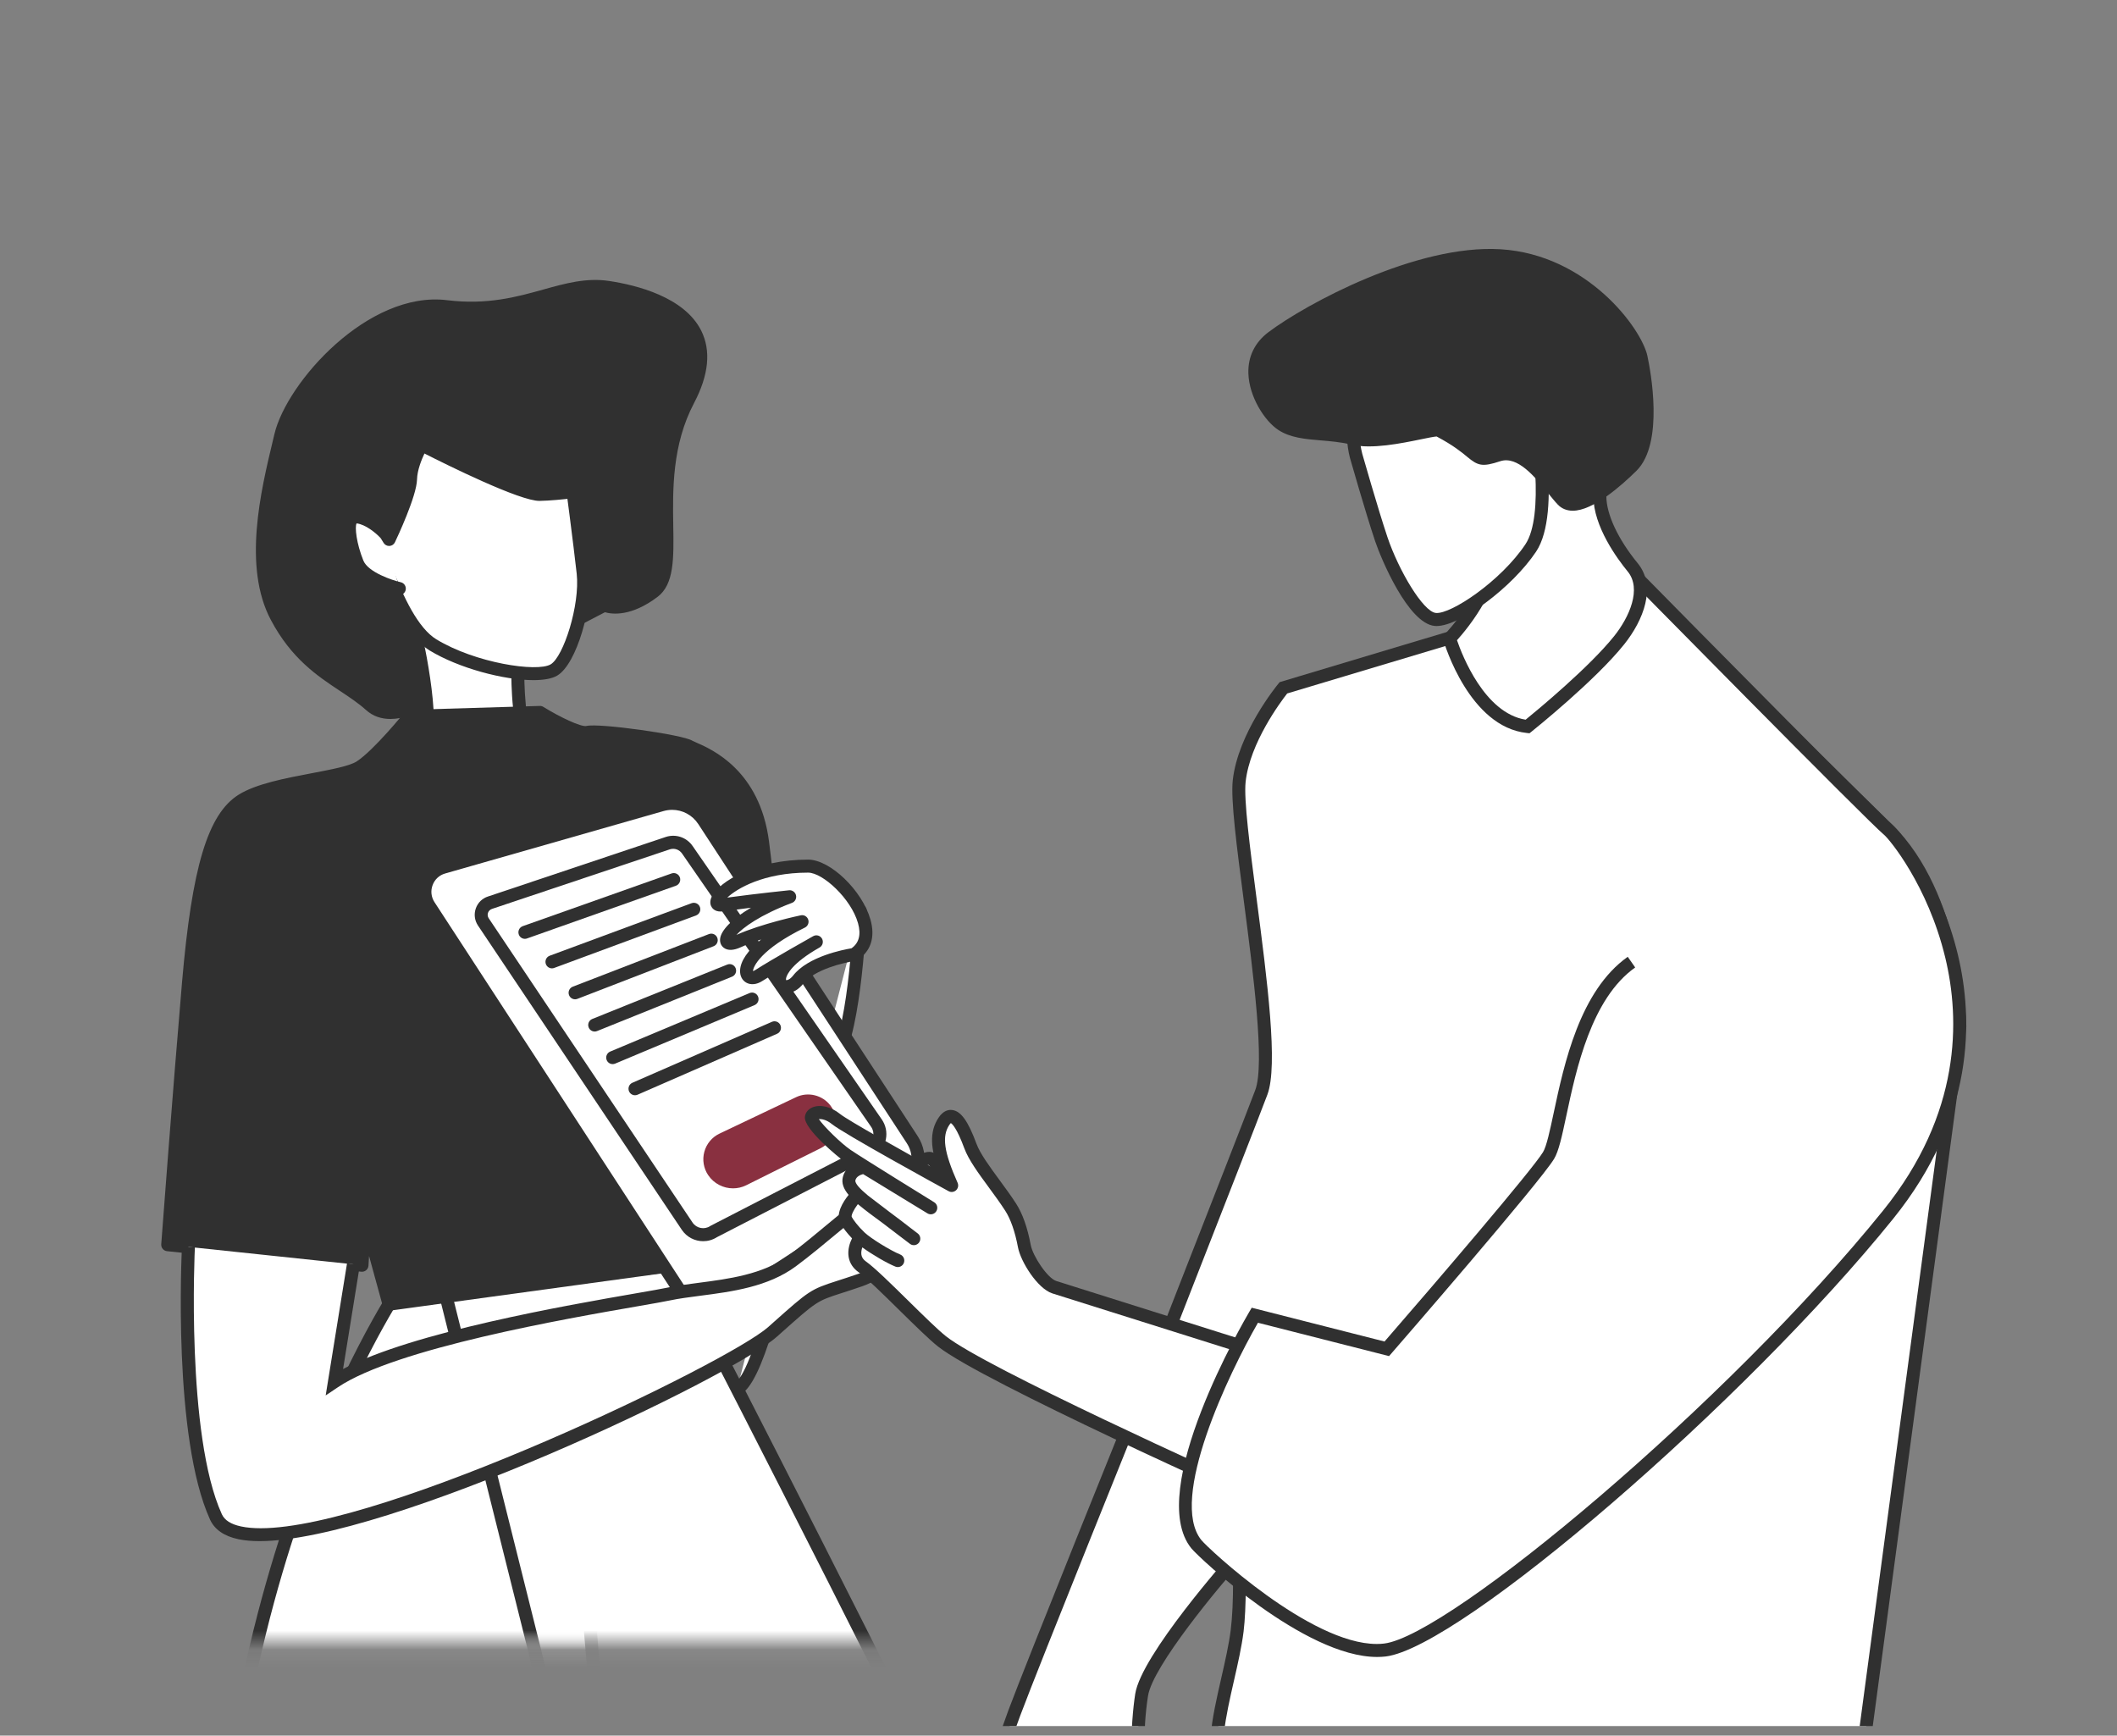 <svg width="111" height="91" viewBox="0 0 111 91" fill="none" xmlns="http://www.w3.org/2000/svg">
	<rect x="0" y="0" width="111" height="91" fill="#808080" stroke="none"/>
	<g clip-path="url(#clip0_5047_6517)">
		<mask id="mask0_5047_6517" style="mask-type:luminance" maskUnits="userSpaceOnUse" x="0" y="4" width="108" height="83">
			<path d="M0.954 4.867H107.816V86.062H0.954V4.867Z" fill="white"/>
		</mask>
		<g mask="url(#mask0_5047_6517)">
			<path d="M45.102 47.758C45.102 47.758 44.877 53.79 43.828 55.519C42.78 57.248 40.479 71.953 38.652 72.819" fill="white"/>
			<path d="M38.652 73.161C38.524 73.161 38.402 73.089 38.344 72.965C38.264 72.794 38.337 72.59 38.507 72.51C39.475 72.051 40.881 65.854 41.811 61.753C42.612 58.223 43.124 56.025 43.539 55.341C44.529 53.707 44.761 47.804 44.763 47.744C44.77 47.556 44.927 47.405 45.115 47.416C45.302 47.423 45.448 47.581 45.441 47.77C45.432 48.02 45.201 53.912 44.118 55.696C43.74 56.32 43.125 59.033 42.473 61.905C41.063 68.124 39.973 72.57 38.796 73.128C38.749 73.151 38.7 73.161 38.652 73.161Z" fill="#303030"/>
		</g>
		<mask id="mask1_5047_6517" style="mask-type:luminance" maskUnits="userSpaceOnUse" x="0" y="4" width="108" height="83">
			<path d="M0.954 4.867H107.816V86.062H0.954V4.867Z" fill="white"/>
		</mask>
		<g mask="url(#mask1_5047_6517)">
			<path d="M23.393 36.042C23.393 36.042 20.795 38.216 19.413 36.968C18.03 35.721 15.982 35.139 14.499 32.341C13.016 29.543 14.101 25.433 14.72 22.834C15.338 20.235 19.446 15.592 23.403 16.079C27.36 16.565 29.391 14.697 31.884 15.069C34.376 15.443 38.306 16.765 36.092 20.97C33.878 25.175 35.88 29.813 34.272 31.024C32.664 32.234 31.694 31.728 31.694 31.728L23.393 36.042Z" fill="#303030"/>
			<path d="M20.47 37.696C20.011 37.696 19.565 37.565 19.186 37.222C18.791 36.866 18.328 36.559 17.839 36.234C16.639 35.44 15.279 34.538 14.2 32.501C12.722 29.713 13.675 25.736 14.306 23.106L14.39 22.754C15.033 20.05 19.299 15.232 23.444 15.739C25.552 15.999 27.111 15.564 28.488 15.18C29.646 14.857 30.74 14.553 31.933 14.731C33.357 14.944 35.878 15.566 36.764 17.331C37.291 18.381 37.166 19.66 36.392 21.13C35.233 23.332 35.271 25.682 35.301 27.57C35.329 29.284 35.35 30.638 34.475 31.297C33.101 32.332 32.109 32.213 31.719 32.1L23.58 36.329C23.34 36.525 21.842 37.696 20.47 37.696ZM22.826 16.385C19.256 16.385 15.602 20.593 15.05 22.913L14.966 23.266C14.359 25.796 13.443 29.62 14.799 32.18C15.797 34.064 17.08 34.914 18.212 35.664C18.724 36.003 19.207 36.323 19.64 36.714C20.772 37.736 23.152 35.799 23.176 35.779L23.237 35.739L31.695 31.344L31.851 31.425C31.879 31.438 32.679 31.797 34.069 30.75C34.666 30.301 34.647 29.101 34.623 27.581C34.591 25.615 34.552 23.168 35.792 20.811C36.458 19.547 36.581 18.48 36.158 17.639C35.41 16.149 33.128 15.601 31.834 15.408C30.782 15.25 29.803 15.523 28.669 15.839C27.232 16.24 25.603 16.693 23.362 16.418C23.184 16.395 23.005 16.385 22.826 16.385Z" fill="#303030"/>
		</g>
		<mask id="mask2_5047_6517" style="mask-type:luminance" maskUnits="userSpaceOnUse" x="0" y="4" width="108" height="83">
			<path d="M0.954 4.867H107.816V86.062H0.954V4.867Z" fill="white"/>
		</mask>
		<g mask="url(#mask2_5047_6517)">
			<path d="M21.634 32.567C21.634 32.567 22.877 37.771 22.227 39.122C21.578 40.473 15.512 44.897 14.924 45.601C14.336 46.304 20.379 67.188 20.879 67.608C21.378 68.028 35.022 67.191 35.313 66.337C35.603 65.482 35.662 44.698 35.612 43.817C35.562 42.936 28.72 41.076 27.921 39.77C27.122 38.463 27.151 35.322 27.151 35.322" fill="white"/>
			<path d="M22.59 68.06C21.543 68.06 20.819 68.003 20.661 67.87C19.983 67.3 14.791 48.762 14.556 46.073C14.524 45.701 14.553 45.514 14.664 45.381C14.879 45.123 15.594 44.546 16.839 43.548C18.707 42.05 21.531 39.787 21.922 38.973C22.411 37.955 21.641 34.062 21.303 32.647L21.964 32.487C22.094 33.032 23.216 37.851 22.533 39.271C22.109 40.153 19.895 41.972 17.262 44.083C16.342 44.82 15.47 45.519 15.222 45.778C15.026 47.415 20.378 65.864 21.103 67.328C22.412 67.613 33.878 66.875 35.003 66.172C35.244 64.712 35.34 45.349 35.275 43.869C35.057 43.544 33.352 42.851 32.101 42.344C29.686 41.363 28.07 40.666 27.632 39.949C26.791 38.574 26.81 35.451 26.812 35.319L27.491 35.325C27.49 35.355 27.472 38.383 28.21 39.591C28.564 40.17 30.666 41.024 32.356 41.71C34.939 42.76 35.919 43.212 35.952 43.798C35.962 43.984 35.974 65.449 35.634 66.448C35.559 66.671 35.334 66.812 34.833 66.954C33.102 67.44 26.065 68.06 22.59 68.06Z" fill="#303030"/>
		</g>
		<mask id="mask3_5047_6517" style="mask-type:luminance" maskUnits="userSpaceOnUse" x="0" y="4" width="108" height="83">
			<path d="M0.954 4.867H107.816V86.062H0.954V4.867Z" fill="white"/>
		</mask>
		<g mask="url(#mask3_5047_6517)">
			<path d="M20.879 67.608C20.879 67.608 9.279 84.784 11.639 111.687C12.901 126.077 14.779 215.409 14.779 215.409H41.906L29.48 67.997" fill="white"/>
			<path d="M42.276 215.751H14.446L14.44 215.417C14.421 214.524 12.548 125.931 11.301 111.717C10.077 97.76 12.666 86.466 15.053 79.448C17.643 71.836 20.569 67.459 20.598 67.416L21.16 67.8C21.131 67.843 18.247 72.161 15.687 79.695C13.325 86.645 10.765 97.832 11.977 111.657C13.187 125.449 14.983 209.054 15.111 215.068H41.537L29.142 68.025L29.818 67.968L42.276 215.751Z" fill="#303030"/>
		</g>
		<mask id="mask4_5047_6517" style="mask-type:luminance" maskUnits="userSpaceOnUse" x="0" y="4" width="108" height="83">
			<path d="M0.954 4.867H107.816V86.062H0.954V4.867Z" fill="white"/>
		</mask>
		<g mask="url(#mask4_5047_6517)">
			<path d="M35.313 66.337C35.313 66.337 66.779 126.968 70.075 139.444C73.371 151.92 67.528 193.333 63.782 198.791C63.782 198.791 43.554 200.48 43.704 194.297C43.854 188.114 48.948 145.487 47.3 142.973C45.652 140.459 32.573 104.695 32.573 104.695L23.33 67.741L35.313 66.337Z" fill="white"/>
			<path d="M57.974 199.35C53.171 199.35 46.785 198.884 44.376 196.597C43.684 195.94 43.343 195.163 43.365 194.288C43.414 192.242 43.983 186.427 44.702 179.065C46.038 165.399 48.057 144.747 47.017 143.161C45.366 140.643 32.789 106.275 32.255 104.814L32.244 104.779L22.907 67.447L35.506 65.97L35.614 66.179C35.929 66.785 67.135 126.987 70.403 139.356C71.87 144.907 71.685 157.032 69.907 171.79C68.3 185.129 65.897 196.312 64.062 198.985L63.971 199.119L63.811 199.132C63.562 199.152 61.104 199.35 57.974 199.35ZM32.898 104.594C33.245 105.541 45.989 140.353 47.583 142.785C48.67 144.442 47.292 159.551 45.378 179.132C44.688 186.19 44.093 192.284 44.043 194.305C44.027 194.987 44.288 195.574 44.842 196.1C48.389 199.467 61.942 198.585 63.591 198.463C67.318 192.523 72.951 151.659 69.747 139.532C66.594 127.6 37.151 70.627 35.12 66.704L23.754 68.036L32.898 104.594Z" fill="#303030"/>
		</g>
		<mask id="mask5_5047_6517" style="mask-type:luminance" maskUnits="userSpaceOnUse" x="0" y="4" width="108" height="83">
			<path d="M0.954 4.867H107.816V86.062H0.954V4.867Z" fill="white"/>
		</mask>
		<g mask="url(#mask5_5047_6517)">
			<path d="M19.284 26.636C19.284 26.636 20.605 32.538 22.702 33.813C24.798 35.088 28.156 35.649 29.042 35.129C29.927 34.61 30.756 31.684 30.575 30.041C30.394 28.396 29.942 24.989 29.942 24.989C29.942 24.989 28.397 20.241 23.544 20.933C18.69 21.625 19.284 26.636 19.284 26.636Z" fill="white"/>
			<path d="M27.967 35.66C26.415 35.66 24.052 35.033 22.526 34.105C20.331 32.77 19.009 26.957 18.953 26.711L18.948 26.676C18.941 26.623 18.373 21.325 23.496 20.595C28.573 19.871 30.249 24.831 30.265 24.882L30.279 24.943C30.283 24.977 30.733 28.373 30.912 30.003C31.101 31.719 30.254 34.813 29.213 35.424C28.938 35.586 28.5 35.66 27.967 35.66ZM19.62 26.578C19.701 26.934 20.983 32.368 22.878 33.52C24.922 34.764 28.154 35.254 28.871 34.834C29.545 34.438 30.418 31.717 30.238 30.078C30.068 28.543 29.657 25.423 29.61 25.067C29.468 24.654 27.96 20.647 23.592 21.272C19.223 21.895 19.582 26.221 19.62 26.578Z" fill="#303030"/>
		</g>
		<mask id="mask6_5047_6517" style="mask-type:luminance" maskUnits="userSpaceOnUse" x="0" y="4" width="108" height="83">
			<path d="M0.954 4.867H107.816V86.062H0.954V4.867Z" fill="white"/>
		</mask>
		<g mask="url(#mask6_5047_6517)">
			<path d="M20.939 30.86C20.939 30.86 19.11 30.445 18.735 29.515C18.361 28.584 18.026 27.021 18.735 27.102C19.445 27.183 20.134 27.906 20.134 27.906" fill="white"/>
			<path d="M20.939 31.202C20.914 31.202 20.889 31.2 20.864 31.194C20.659 31.147 18.849 30.708 18.421 29.643C18.389 29.564 17.647 27.7 18.167 27.012C18.309 26.822 18.525 26.733 18.774 26.762C19.595 26.856 20.347 27.637 20.379 27.67C20.509 27.806 20.504 28.022 20.369 28.153C20.233 28.284 20.019 28.279 19.889 28.143C19.72 27.966 19.175 27.496 18.697 27.441C18.594 27.631 18.69 28.492 19.05 29.386C19.3 30.008 20.584 30.429 21.014 30.527C21.197 30.569 21.311 30.752 21.27 30.936C21.234 31.094 21.095 31.202 20.939 31.202Z" fill="#303030"/>
		</g>
		<mask id="mask7_5047_6517" style="mask-type:luminance" maskUnits="userSpaceOnUse" x="0" y="4" width="108" height="83">
			<path d="M0.954 4.867H107.816V86.062H0.954V4.867Z" fill="white"/>
		</mask>
		<g mask="url(#mask7_5047_6517)">
			<path d="M20.402 28.283C20.402 28.283 21.508 25.957 21.526 25.128C21.545 24.299 22.107 23.318 22.107 23.318C22.107 23.318 27.192 25.939 28.287 25.92C29.383 25.901 31.078 25.637 31.078 25.637L29.971 21.075C29.971 21.075 23.979 19.85 21.807 20.924C19.634 21.999 19.203 26.353 19.203 26.353L20.402 28.283Z" fill="#303030"/>
			<path d="M20.402 28.625C20.285 28.625 20.176 28.565 20.114 28.464L18.916 26.535C18.876 26.471 18.858 26.395 18.866 26.32C18.884 26.134 19.342 21.763 21.657 20.618C23.908 19.505 29.79 20.689 30.04 20.741C30.168 20.767 30.27 20.866 30.302 20.994L31.408 25.556C31.431 25.649 31.414 25.747 31.361 25.827C31.308 25.907 31.224 25.96 31.13 25.975C31.06 25.986 29.4 26.243 28.294 26.262C27.269 26.28 23.439 24.378 22.255 23.778C22.1 24.106 21.877 24.659 21.866 25.136C21.846 26.014 20.825 28.186 20.708 28.431C20.655 28.544 20.545 28.618 20.421 28.625C20.414 28.625 20.408 28.625 20.402 28.625ZM19.555 26.274L20.356 27.564C20.706 26.77 21.176 25.601 21.187 25.12C21.207 24.214 21.788 23.191 21.813 23.148C21.903 22.99 22.101 22.931 22.262 23.015C24.191 24.009 27.519 25.578 28.273 25.578C28.276 25.578 28.279 25.578 28.282 25.578C29.039 25.565 30.106 25.43 30.66 25.353L29.694 21.37C28.624 21.169 23.779 20.329 21.957 21.231C20.165 22.118 19.64 25.6 19.555 26.274Z" fill="#303030"/>
		</g>
		<mask id="mask8_5047_6517" style="mask-type:luminance" maskUnits="userSpaceOnUse" x="0" y="4" width="108" height="83">
			<path d="M0.954 4.867H107.816V86.062H0.954V4.867Z" fill="white"/>
		</mask>
		<g mask="url(#mask8_5047_6517)">
			<path d="M19.936 48.862C19.936 50.883 18.981 66.337 18.981 66.337L8.792 65.26C8.792 65.26 9.391 57.251 9.88 51.558C10.368 45.865 11.144 42.927 12.692 41.956C14.239 40.986 17.93 40.831 18.885 40.21C19.84 39.589 21.482 37.558 21.482 37.558L28.312 37.354C28.312 37.354 30.227 38.545 30.834 38.394C31.442 38.243 35.758 38.894 36.112 39.122C36.466 39.35 39.462 40.119 39.985 44.167C40.507 48.215 41.406 58.268 41.406 58.268L35.512 60.983L35.628 46.84L35.313 66.336L20.396 68.38L18.51 61.511" fill="#303030"/>
			<path d="M20.396 68.722C20.245 68.722 20.11 68.621 20.069 68.471L19.351 65.855C19.334 66.126 19.323 66.301 19.32 66.358C19.314 66.451 19.271 66.538 19.2 66.598C19.13 66.658 19.037 66.685 18.946 66.677L8.757 65.6C8.574 65.581 8.44 65.419 8.454 65.235C8.46 65.155 9.059 57.158 9.542 51.529C10.064 45.445 10.897 42.68 12.512 41.667C13.423 41.095 14.975 40.801 16.343 40.541C17.365 40.347 18.331 40.163 18.701 39.923C19.601 39.338 21.203 37.362 21.219 37.342C21.282 37.266 21.374 37.22 21.473 37.217L28.303 37.013C28.369 37.009 28.435 37.029 28.491 37.064C29.34 37.591 30.478 38.133 30.754 38.063C31.399 37.901 35.801 38.516 36.296 38.834C36.32 38.849 36.408 38.887 36.486 38.922C37.316 39.282 39.839 40.377 40.322 44.123C40.84 48.131 41.736 58.138 41.746 58.238C41.758 58.383 41.68 58.52 41.549 58.58L35.736 61.257L35.654 66.343C35.651 66.512 35.526 66.653 35.36 66.676L20.443 68.719C20.427 68.721 20.411 68.722 20.396 68.722ZM19.479 63.755L20.644 68.002L34.978 66.038L35.289 46.835C35.292 46.647 35.447 46.502 35.633 46.499C35.82 46.501 35.97 46.655 35.968 46.843L35.856 60.449L41.047 58.059C40.906 56.505 40.119 47.858 39.648 44.211C39.215 40.85 37.037 39.905 36.217 39.549C36.084 39.491 35.996 39.453 35.929 39.41C35.521 39.21 31.426 38.601 30.916 38.726C30.261 38.889 28.784 38.043 28.222 37.699L21.646 37.895C21.27 38.351 19.931 39.937 19.07 40.496C18.587 40.81 17.605 40.996 16.469 41.212C15.159 41.461 13.674 41.743 12.871 42.246C11.481 43.118 10.713 45.825 10.218 51.587C9.791 56.561 9.274 63.385 9.156 64.955L18.664 65.96C18.689 65.546 18.735 64.794 18.794 63.826L18.183 61.602C18.134 61.42 18.24 61.232 18.42 61.182C18.601 61.132 18.788 61.238 18.838 61.42L18.921 61.721C19.202 56.994 19.597 50.147 19.597 48.862C19.597 48.674 19.749 48.521 19.936 48.521C20.124 48.521 20.276 48.674 20.276 48.862C20.276 50.381 19.751 59.25 19.479 63.755Z" fill="#303030"/>
		</g>
		<mask id="mask9_5047_6517" style="mask-type:luminance" maskUnits="userSpaceOnUse" x="0" y="4" width="108" height="83">
			<path d="M0.954 4.867H107.816V86.062H0.954V4.867Z" fill="white"/>
		</mask>
		<g mask="url(#mask9_5047_6517)">
			<path d="M23.247 45.469L34.697 42.196C35.531 41.958 36.422 42.291 36.898 43.02L47.833 59.756C48.395 60.616 48.153 61.771 47.295 62.329L36.669 69.243L22.498 47.489C22.006 46.734 22.384 45.716 23.247 45.469Z" fill="white"/>
			<path d="M36.57 69.714L22.214 47.677C21.92 47.225 21.859 46.675 22.047 46.169C22.234 45.663 22.638 45.288 23.154 45.141L34.605 41.868C35.586 41.588 36.622 41.975 37.182 42.833L48.117 59.569C48.439 60.061 48.55 60.65 48.429 61.227C48.308 61.803 47.971 62.297 47.479 62.617L36.57 69.714ZM35.243 42.461C35.093 42.461 34.941 42.482 34.79 42.525L23.339 45.798C23.033 45.885 22.794 46.108 22.683 46.408C22.571 46.708 22.608 47.034 22.782 47.302L36.768 68.772L47.11 62.042C47.449 61.822 47.681 61.482 47.764 61.085C47.847 60.688 47.771 60.283 47.549 59.944L36.614 43.208C36.304 42.732 35.786 42.461 35.243 42.461Z" fill="#303030"/>
		</g>
		<mask id="mask10_5047_6517" style="mask-type:luminance" maskUnits="userSpaceOnUse" x="0" y="4" width="108" height="83">
			<path d="M0.954 4.867H107.816V86.062H0.954V4.867Z" fill="white"/>
		</mask>
		<g mask="url(#mask10_5047_6517)">
			<path d="M9.88 65.375C9.88 65.375 9.374 75.26 11.322 79.532C13.27 83.805 37.91 72.143 40.508 69.83C43.105 67.518 42.505 68.014 45.103 67.116C47.7 66.218 50.266 61.586 48.817 60.757C48.156 60.378 43.676 64.535 41.527 66.12C39.626 67.523 36.852 67.465 35.054 67.849C33.288 68.227 21.257 69.952 17.537 72.445L18.532 66.289" fill="white"/>
			<path d="M13.61 80.803C13.196 80.803 12.824 80.77 12.501 80.702C11.752 80.543 11.252 80.197 11.014 79.675C9.054 75.375 9.52 65.764 9.541 65.357L10.219 65.392C10.214 65.49 9.74 75.243 11.631 79.39C11.777 79.709 12.107 79.919 12.642 80.033C12.941 80.097 13.287 80.127 13.672 80.127C20.195 80.128 38.178 71.448 40.282 69.575L40.48 69.398C42.452 67.642 42.489 67.609 43.919 67.148C44.206 67.056 44.553 66.945 44.992 66.793C46.786 66.172 48.74 63.424 48.888 61.826C48.923 61.45 48.854 61.198 48.684 61.076C48.129 61.138 45.829 63.051 44.297 64.324C43.331 65.127 42.417 65.887 41.727 66.396C40.261 67.478 38.37 67.723 36.703 67.939C36.13 68.014 35.589 68.084 35.124 68.183C34.828 68.246 34.267 68.344 33.49 68.479C29.685 69.139 20.774 70.686 17.725 72.729L17.076 73.164L18.196 66.234L18.866 66.344L17.988 71.779C21.592 69.85 29.761 68.432 33.375 67.805C34.144 67.671 34.699 67.575 34.983 67.514C35.474 67.409 36.029 67.337 36.616 67.261C38.202 67.055 40 66.822 41.326 65.844C42 65.347 42.906 64.594 43.865 63.796C47.27 60.966 48.42 60.137 48.985 60.459C49.294 60.636 49.644 61.027 49.564 61.889C49.393 63.731 47.31 66.714 45.212 67.439C44.768 67.593 44.416 67.706 44.126 67.799C42.832 68.215 42.832 68.215 40.93 69.91L40.732 70.086C38.327 72.228 20.339 80.803 13.61 80.803Z" fill="#303030"/>
		</g>
		<mask id="mask11_5047_6517" style="mask-type:luminance" maskUnits="userSpaceOnUse" x="0" y="4" width="108" height="83">
			<path d="M0.954 4.867H107.816V86.062H0.954V4.867Z" fill="white"/>
		</mask>
		<g mask="url(#mask11_5047_6517)">
			<path d="M33.294 57.425C33.163 57.425 33.038 57.348 32.982 57.22C32.907 57.046 32.986 56.845 33.158 56.77L40.474 53.575C40.645 53.5 40.846 53.579 40.92 53.752C40.995 53.926 40.916 54.127 40.744 54.202L33.429 57.397C33.385 57.416 33.339 57.425 33.294 57.425Z" fill="#303030"/>
		</g>
		<mask id="mask12_5047_6517" style="mask-type:luminance" maskUnits="userSpaceOnUse" x="0" y="4" width="108" height="83">
			<path d="M0.954 4.867H107.816V86.062H0.954V4.867Z" fill="white"/>
		</mask>
		<g mask="url(#mask12_5047_6517)">
			<path d="M27.522 49.224C27.381 49.224 27.25 49.136 27.201 48.995C27.139 48.817 27.232 48.623 27.409 48.559L35.214 45.795C35.391 45.733 35.585 45.826 35.648 46.004C35.71 46.182 35.617 46.377 35.44 46.44L27.634 49.204C27.597 49.218 27.559 49.224 27.522 49.224Z" fill="#303030"/>
		</g>
		<mask id="mask13_5047_6517" style="mask-type:luminance" maskUnits="userSpaceOnUse" x="0" y="4" width="108" height="83">
			<path d="M0.954 4.867H107.816V86.062H0.954V4.867Z" fill="white"/>
		</mask>
		<g mask="url(#mask13_5047_6517)">
			<path d="M28.94 50.772C28.802 50.772 28.672 50.686 28.621 50.547C28.557 50.37 28.647 50.174 28.823 50.109L36.263 47.355C36.439 47.291 36.634 47.381 36.699 47.558C36.763 47.735 36.673 47.931 36.497 47.997L29.057 50.75C29.018 50.764 28.979 50.772 28.94 50.772Z" fill="#303030"/>
		</g>
		<mask id="mask14_5047_6517" style="mask-type:luminance" maskUnits="userSpaceOnUse" x="0" y="4" width="108" height="83">
			<path d="M0.954 4.867H107.816V86.062H0.954V4.867Z" fill="white"/>
		</mask>
		<g mask="url(#mask14_5047_6517)">
			<path d="M30.153 52.394C30.017 52.394 29.888 52.311 29.836 52.175C29.768 51.999 29.856 51.801 30.031 51.733L37.172 48.974C37.347 48.907 37.543 48.995 37.61 49.17C37.678 49.347 37.59 49.544 37.415 49.612L30.275 52.371C30.235 52.387 30.194 52.394 30.153 52.394Z" fill="#303030"/>
		</g>
		<mask id="mask15_5047_6517" style="mask-type:luminance" maskUnits="userSpaceOnUse" x="0" y="4" width="108" height="83">
			<path d="M0.954 4.867H107.816V86.062H0.954V4.867Z" fill="white"/>
		</mask>
		<g mask="url(#mask15_5047_6517)">
			<path d="M31.181 54.084C31.046 54.084 30.919 54.002 30.866 53.869C30.796 53.694 30.881 53.495 31.055 53.425L38.13 50.574C38.305 50.503 38.502 50.588 38.572 50.764C38.642 50.939 38.557 51.138 38.383 51.208L31.307 54.059C31.266 54.076 31.223 54.084 31.181 54.084Z" fill="#303030"/>
		</g>
		<mask id="mask16_5047_6517" style="mask-type:luminance" maskUnits="userSpaceOnUse" x="0" y="4" width="108" height="83">
			<path d="M0.954 4.867H107.816V86.062H0.954V4.867Z" fill="white"/>
		</mask>
		<g mask="url(#mask16_5047_6517)">
			<path d="M32.124 55.792C31.991 55.792 31.865 55.713 31.811 55.582C31.739 55.408 31.821 55.208 31.994 55.135L39.303 52.067C39.476 51.995 39.675 52.077 39.747 52.251C39.82 52.426 39.737 52.626 39.565 52.698L32.255 55.766C32.212 55.784 32.168 55.792 32.124 55.792Z" fill="#303030"/>
		</g>
		<mask id="mask17_5047_6517" style="mask-type:luminance" maskUnits="userSpaceOnUse" x="0" y="4" width="108" height="83">
			<path d="M0.954 4.867H107.816V86.062H0.954V4.867Z" fill="white"/>
		</mask>
		<g mask="url(#mask17_5047_6517)">
			<path d="M36.87 65.077C36.435 65.077 36.007 64.867 35.749 64.48L25.06 48.524C24.882 48.254 24.843 47.928 24.949 47.626C25.056 47.324 25.292 47.096 25.596 47.001L34.925 43.877C35.452 43.713 36.014 43.91 36.324 44.369L46.235 58.693C46.444 58.998 46.52 59.364 46.45 59.726C46.379 60.087 46.172 60.398 45.865 60.6L45.834 60.618L37.587 64.868C37.366 65.009 37.117 65.077 36.87 65.077ZM35.129 44.529L25.804 47.652C25.699 47.685 25.623 47.758 25.589 47.855C25.554 47.953 25.567 48.058 25.624 48.144L36.312 64.099C36.515 64.402 36.927 64.486 37.232 64.286L37.263 64.267L45.507 60.019C45.651 59.918 45.749 59.768 45.783 59.594C45.818 59.415 45.781 59.233 45.677 59.083L35.765 44.756C35.622 44.546 35.368 44.456 35.129 44.529Z" fill="#303030"/>
		</g>
		<mask id="mask18_5047_6517" style="mask-type:luminance" maskUnits="userSpaceOnUse" x="0" y="4" width="108" height="83">
			<path d="M0.954 4.867H107.816V86.062H0.954V4.867Z" fill="white"/>
		</mask>
		<g mask="url(#mask18_5047_6517)">
			<path d="M44.768 50.047C44.768 50.047 42.638 50.348 41.849 51.364C41.061 52.38 39.72 51.128 42.804 49.381C42.804 49.381 40.635 50.6 39.783 51.149C38.932 51.699 38.334 50.144 42.056 48.325C42.056 48.325 39.998 48.758 38.711 49.349C37.54 49.886 37.826 48.376 41.407 47.018C41.407 47.018 39.576 47.205 37.867 47.444C36.863 47.584 38.572 45.411 42.371 45.411C43.861 45.412 46.661 48.872 44.768 50.047Z" fill="white"/>
			<path d="M41.24 52.071C41.17 52.071 41.1 52.061 41.032 52.043C40.762 51.967 40.572 51.74 40.537 51.451C40.522 51.327 40.534 51.197 40.571 51.064C40.337 51.204 40.127 51.333 39.966 51.437C39.677 51.624 39.363 51.654 39.126 51.519C38.913 51.397 38.795 51.167 38.804 50.888C38.82 50.392 39.211 49.827 39.906 49.257C39.535 49.379 39.168 49.515 38.852 49.66C38.462 49.839 38.158 49.849 37.95 49.693C37.801 49.581 37.732 49.401 37.76 49.2C37.818 48.789 38.341 48.2 39.378 47.592C38.91 47.649 38.405 47.714 37.913 47.782C37.561 47.833 37.396 47.678 37.329 47.582C37.263 47.489 37.176 47.287 37.328 46.991C37.727 46.216 39.605 45.07 42.37 45.07C43.529 45.07 45.21 46.687 45.641 48.216C45.903 49.144 45.656 49.898 44.946 50.338C44.906 50.363 44.861 50.379 44.815 50.386C44.259 50.465 42.693 50.832 42.117 51.574C41.87 51.893 41.548 52.071 41.24 52.071ZM42.804 49.039C42.923 49.039 43.038 49.102 43.1 49.214C43.192 49.378 43.134 49.586 42.971 49.679C41.526 50.497 41.269 51.092 41.225 51.254C41.203 51.337 41.212 51.38 41.217 51.388C41.241 51.398 41.404 51.382 41.582 51.153C42.365 50.144 44.235 49.788 44.644 49.721C45.041 49.444 45.157 49.001 44.988 48.402C44.628 47.123 43.144 45.753 42.371 45.753C40.034 45.753 38.636 46.59 38.132 47.062C39.733 46.846 41.355 46.68 41.372 46.678C41.542 46.661 41.698 46.773 41.737 46.94C41.776 47.107 41.686 47.278 41.526 47.338C39.831 47.98 38.957 48.637 38.612 49.019C39.919 48.429 41.901 48.008 41.986 47.991C42.154 47.953 42.321 48.051 42.377 48.215C42.432 48.378 42.358 48.557 42.204 48.633C39.881 49.768 39.482 50.696 39.482 50.916C39.509 50.909 39.549 50.894 39.6 50.861C40.451 50.313 42.55 49.132 42.639 49.083C42.691 49.053 42.748 49.039 42.804 49.039Z" fill="#303030"/>
		</g>
		<path d="M42.876 59.895L38.975 61.837C38.425 62.111 37.758 61.934 37.414 61.423C37.022 60.842 37.238 60.046 37.869 59.746L41.886 57.834C42.371 57.604 42.95 57.745 43.275 58.174C43.71 58.747 43.517 59.576 42.876 59.895Z" fill="#893040"/>
		<path d="M38.435 62.306C37.928 62.306 37.432 62.059 37.133 61.615C36.89 61.255 36.816 60.809 36.93 60.39C37.044 59.97 37.333 59.623 37.724 59.437L41.741 57.526C42.366 57.228 43.125 57.414 43.545 57.967C43.814 58.322 43.91 58.774 43.81 59.208C43.709 59.642 43.423 60.004 43.027 60.202L39.126 62.144C38.905 62.254 38.669 62.306 38.435 62.306ZM42.369 58.067C42.255 58.067 42.139 58.092 42.031 58.144L38.014 60.055C37.803 60.156 37.647 60.343 37.585 60.569C37.524 60.796 37.563 61.037 37.695 61.231C37.943 61.599 38.428 61.728 38.825 61.531L42.725 59.589C42.94 59.482 43.094 59.286 43.148 59.052C43.202 58.818 43.151 58.574 43.005 58.382C42.851 58.179 42.612 58.067 42.369 58.067Z" fill="#893040"/>
		<path d="M59.685 73.518C59.685 73.518 54.134 87.259 53.18 89.82C52.226 92.381 51.391 95.582 51.59 96.302C51.788 97.023 54.333 99.064 56.837 98.463C59.342 97.863 60.663 97.743 60.857 96.943C61.052 96.142 60.857 95.582 60.857 95.582C60.857 95.582 62.801 93.822 62.801 93.341C62.801 92.861 63.795 91.981 62.801 91.901C61.807 91.821 60.614 93.781 60.097 93.901C59.58 94.022 59.541 90.86 59.859 88.86C60.177 86.859 64.966 81.496 64.966 81.496L66.936 78.461" fill="white"/>
		<path d="M55.885 98.916C53.539 98.916 51.468 97.138 51.263 96.394C51.003 95.453 52.063 91.844 52.862 89.7C53.807 87.164 59.316 73.526 59.371 73.389L60 73.646C59.944 73.784 54.44 87.413 53.498 89.94C52.444 92.769 51.771 95.683 51.917 96.211C52.05 96.691 54.39 98.7 56.759 98.131C57.232 98.017 57.662 97.921 58.051 97.834C59.528 97.504 60.42 97.305 60.528 96.862C60.694 96.179 60.538 95.7 60.537 95.695L60.462 95.48L60.63 95.328C61.458 94.578 62.385 93.6 62.462 93.326C62.467 93.084 62.597 92.843 62.724 92.609C62.778 92.508 62.862 92.353 62.892 92.259C62.866 92.252 62.827 92.246 62.774 92.241C62.319 92.204 61.661 92.904 61.179 93.414C60.726 93.894 60.456 94.169 60.174 94.235C60.021 94.27 59.864 94.226 59.743 94.113C59.145 93.55 59.284 90.312 59.524 88.806C59.847 86.772 64.327 81.702 64.696 81.288L66.651 78.274L67.22 78.648L65.219 81.725C63.905 83.196 60.442 87.354 60.194 88.914C59.913 90.686 59.966 92.856 60.152 93.479C60.3 93.353 60.516 93.124 60.687 92.944C61.294 92.299 62.051 91.494 62.828 91.56C62.955 91.57 63.343 91.602 63.513 91.917C63.691 92.249 63.494 92.614 63.32 92.936C63.253 93.06 63.14 93.268 63.14 93.341C63.14 93.836 62.137 94.869 61.234 95.699C61.284 95.965 61.329 96.44 61.187 97.023C60.979 97.88 59.991 98.101 58.198 98.501C57.812 98.588 57.385 98.683 56.916 98.795C56.57 98.879 56.225 98.916 55.885 98.916Z" fill="#303030"/>
		<path d="M67.292 36.062C67.292 36.062 65.24 38.548 64.975 40.949C64.71 43.35 67.054 54.847 66.133 57.275C65.213 59.702 61.29 69.679 60.893 70.72C60.495 71.76 63.562 75.308 64.202 75.895C64.842 76.482 65.187 82.937 64.869 85.499C64.551 88.059 63.111 91.714 64.202 92.968C65.293 94.222 96.515 100.491 96.515 100.491L102.76 53.807C102.76 53.807 102.57 47.018 99.007 43.51C95.443 40.001 85.781 30.518 85.781 30.518L67.292 36.062Z" fill="white"/>
		<path d="M96.803 100.897L96.449 100.826C91.216 99.775 65.057 94.47 63.947 93.193C63.075 92.191 63.542 90.143 64.036 87.975C64.233 87.113 64.436 86.221 64.531 85.456C64.873 82.704 64.436 76.674 63.969 76.144C63.932 76.11 60.025 72.039 60.576 70.597C60.72 70.219 61.323 68.679 62.086 66.73C63.413 63.341 65.23 58.7 65.816 57.154C66.332 55.792 65.711 51.029 65.212 47.202C64.843 44.372 64.525 41.928 64.637 40.912C64.91 38.437 66.945 35.949 67.031 35.844L67.097 35.765L85.875 30.134L86.018 30.274C86.018 30.274 95.68 39.757 99.244 43.266C102.864 46.831 103.092 53.515 103.099 53.798L103.1 53.826L103.096 53.853L96.803 100.897ZM67.491 36.359C67.151 36.794 65.537 38.948 65.312 40.987C65.209 41.92 65.538 44.442 65.886 47.112C66.447 51.42 67.028 55.874 66.451 57.397C65.863 58.947 64.046 63.59 62.718 66.98C61.955 68.928 61.353 70.467 61.21 70.842C60.934 71.563 63.567 74.85 64.43 75.642C65.25 76.393 65.495 83.211 65.205 85.541C65.106 86.34 64.899 87.249 64.698 88.128C64.284 89.944 63.814 92.003 64.457 92.743C65.431 93.636 83.853 97.595 96.227 100.084L102.42 53.79C102.401 53.328 102.081 47.015 98.769 43.754C95.461 40.497 86.896 32.09 85.687 30.903L67.491 36.359Z" fill="#303030"/>
		<path d="M45.1 64.871C45.1 64.871 44.401 65.849 45.209 66.42C46.017 66.991 48.44 69.573 49.386 70.326C51.694 72.162 66.426 78.743 66.426 78.743L69.076 71.837L55.276 67.487C54.645 67.281 53.832 65.99 53.709 65.333C53.588 64.69 53.371 63.878 52.988 63.286C52.252 62.148 51.205 60.961 50.882 60.092C50.56 59.223 50.023 58.011 49.501 58.781C48.979 59.55 49.179 60.53 49.9 62.154C49.9 62.154 44.451 59.172 43.834 58.673C43.217 58.173 42.572 58.286 42.541 58.595C42.51 58.905 43.82 60.168 44.401 60.567C44.981 60.967 48.804 63.327 48.804 63.327L45.317 61.198C45.317 61.198 44.656 61.27 44.523 61.795C44.39 62.321 45.272 62.965 46.46 63.836C47.019 64.246 47.809 64.873 47.915 64.945L44.928 62.669C44.928 62.669 44.12 63.534 44.361 63.971C44.481 64.187 44.739 64.529 45.1 64.871C45.466 65.219 46.537 65.875 47.075 66.094L45.1 64.871Z" fill="white"/>
		<path d="M66.425 79.085C66.379 79.085 66.331 79.075 66.288 79.055C65.685 78.786 51.491 72.435 49.176 70.594C48.715 70.228 47.954 69.479 47.148 68.687C46.298 67.85 45.419 66.985 45.014 66.699C44.729 66.498 44.55 66.224 44.497 65.906C44.433 65.524 44.559 65.161 44.674 64.928C44.415 64.656 44.194 64.371 44.065 64.137C43.796 63.651 44.203 63.013 44.495 62.65C44.23 62.332 44.114 62.03 44.194 61.711C44.263 61.44 44.425 61.246 44.612 61.113C44.43 60.996 44.289 60.905 44.209 60.849C44.032 60.727 42.139 59.207 42.203 58.561C42.225 58.34 42.369 58.157 42.597 58.061C43.006 57.889 43.575 58.024 44.047 58.407C44.46 58.741 47.412 60.393 49.22 61.392C48.801 60.248 48.707 59.345 49.221 58.588C49.467 58.225 49.74 58.175 49.926 58.199C50.385 58.256 50.755 58.77 51.201 59.973C51.391 60.485 51.879 61.151 52.396 61.856C52.694 62.263 53.003 62.683 53.273 63.1C53.612 63.625 53.871 64.355 54.043 65.27C54.153 65.859 54.919 67.011 55.381 67.163L69.178 71.511C69.268 71.539 69.341 71.603 69.382 71.689C69.423 71.774 69.427 71.872 69.393 71.96L66.743 78.867C66.709 78.954 66.641 79.024 66.555 79.059C66.514 79.076 66.469 79.085 66.425 79.085ZM45.213 65.401C45.171 65.526 45.145 65.666 45.167 65.795C45.19 65.931 45.268 66.043 45.404 66.14C45.853 66.457 46.713 67.303 47.623 68.198C48.38 68.943 49.164 69.714 49.596 70.058C51.656 71.696 64.058 77.305 66.237 78.284L68.629 72.053L55.174 67.813C54.395 67.559 53.516 66.148 53.375 65.396C53.222 64.581 52.99 63.916 52.703 63.473C52.444 63.072 52.142 62.66 51.849 62.261C51.303 61.516 50.787 60.813 50.564 60.212C50.164 59.133 49.924 58.924 49.856 58.885C49.841 58.897 49.815 58.923 49.781 58.973C49.375 59.571 49.491 60.395 50.21 62.015C50.269 62.149 50.237 62.306 50.13 62.406C50.023 62.505 49.865 62.525 49.738 62.455C49.177 62.148 44.244 59.443 43.621 58.939C43.326 58.7 43.067 58.663 42.934 58.674C43.182 59.049 44.081 59.933 44.592 60.285C45.159 60.675 48.944 63.012 48.982 63.035C49.142 63.133 49.192 63.343 49.094 63.504C48.997 63.665 48.788 63.716 48.629 63.618L45.254 61.559C45.122 61.594 44.902 61.681 44.852 61.879C44.811 62.042 45.1 62.343 45.508 62.681L46.663 63.562C47.005 63.812 47.415 64.13 47.715 64.362C47.732 64.375 47.749 64.389 47.766 64.402L48.12 64.671C48.266 64.782 48.298 64.991 48.192 65.142C48.086 65.292 47.88 65.331 47.727 65.228C47.68 65.197 47.571 65.112 47.354 64.945L46.258 64.11C45.796 63.771 45.387 63.472 45.057 63.195L44.979 63.135C44.758 63.429 44.623 63.718 44.658 63.804C44.752 63.975 44.985 64.29 45.329 64.618C45.331 64.621 45.334 64.623 45.336 64.625C45.666 64.936 46.691 65.568 47.202 65.775C47.376 65.846 47.46 66.045 47.39 66.22C47.32 66.395 47.122 66.479 46.948 66.409C46.523 66.238 45.732 65.78 45.213 65.401Z" fill="#303030"/>
		<path d="M84.868 29.311C84.868 29.311 98.158 42.816 99.007 43.51C99.855 44.203 107.011 53.754 99.007 63.677C91.002 73.601 76.266 86.085 72.608 86.512C68.951 86.939 63.089 81.409 62.728 80.963C60.404 78.096 65.794 68.959 65.794 68.959L72.714 70.72C72.714 70.72 80.453 61.81 81.195 60.583C81.937 59.356 82.15 52.846 85.542 50.446" fill="white"/>
		<path d="M72.204 86.876C68.394 86.877 62.861 81.668 62.465 81.18C60.019 78.162 65.277 69.166 65.502 68.784L65.631 68.565L72.595 70.337C75.302 67.218 80.34 61.34 80.906 60.405C81.091 60.099 81.265 59.283 81.466 58.34C82.009 55.794 82.829 51.948 85.347 50.166L85.737 50.725C83.438 52.353 82.65 56.042 82.13 58.484C81.898 59.57 81.731 60.355 81.485 60.76C80.737 61.998 73.286 70.58 72.969 70.945L72.832 71.102L65.958 69.353C64.433 72.004 61.259 78.61 62.991 80.748C63.354 81.195 68.694 86.194 72.183 86.195C72.314 86.195 72.443 86.188 72.569 86.173C75.993 85.774 90.628 73.523 98.743 63.462C102.844 58.377 102.776 53.45 101.996 50.213C101.079 46.404 99.049 43.985 98.792 43.775C97.94 43.078 85.17 30.104 84.627 29.552L85.109 29.071C89.701 33.737 98.561 42.705 99.221 43.245C99.714 43.648 101.745 46.266 102.656 50.052C103.472 53.439 103.547 58.591 99.27 63.893C91.506 73.519 76.577 86.393 72.647 86.852C72.502 86.868 72.354 86.876 72.204 86.876Z" fill="#303030"/>
		<path d="M75.153 19.653C78.615 18.172 83.886 24.774 83.886 26.017C83.886 27.26 84.768 28.725 85.606 29.746C86.444 30.767 85.871 32.349 84.901 33.564C83.394 35.45 80.093 38.092 80.093 38.092C77.272 37.793 76.009 33.481 76.009 33.481C76.009 33.481 78.64 30.772 78.295 28.318" fill="white"/>
		<path d="M80.195 38.446L80.057 38.431C77.046 38.112 75.738 33.762 75.684 33.577L75.627 33.386L75.766 33.242C75.791 33.216 78.276 30.622 77.959 28.365L78.632 28.27C78.951 30.547 76.959 32.941 76.394 33.567C76.662 34.348 77.834 37.387 79.993 37.734C80.58 37.256 83.325 34.99 84.636 33.35C85.43 32.356 86.091 30.873 85.344 29.963C84.804 29.305 83.546 27.602 83.546 26.017C83.546 25.418 81.492 22.462 79.024 20.818C78.002 20.138 76.524 19.437 75.285 19.968L75.02 19.338C76.22 18.826 77.734 19.14 79.398 20.248C81.969 21.96 84.225 25.055 84.225 26.017C84.225 26.962 84.84 28.275 85.868 29.529C86.874 30.754 86.164 32.527 85.165 33.778C83.653 35.672 80.44 38.25 80.304 38.359L80.195 38.446Z" fill="#303030"/>
		<path d="M80.344 21.062C80.344 21.062 81.577 26.758 80.261 28.73C78.946 30.703 76.24 32.569 75.257 32.478C74.273 32.387 72.931 29.774 72.424 28.264C71.917 26.754 71.102 23.892 71.102 23.892C71.102 23.892 69.798 19.21 74.317 17.826C78.836 16.442 80.344 21.062 80.344 21.062Z" fill="white"/>
		<path d="M75.321 32.823C75.288 32.823 75.257 32.821 75.226 32.819C73.828 32.689 72.406 29.28 72.102 28.374C71.598 26.874 70.784 24.015 70.776 23.986C70.761 23.934 69.437 18.964 74.218 17.5C79 16.034 80.65 20.906 80.666 20.956L80.675 20.989C80.727 21.228 81.924 26.852 80.543 28.921C79.288 30.803 76.567 32.823 75.321 32.823ZM75.93 17.911C75.471 17.911 74.968 17.984 74.416 18.153C70.275 19.421 71.38 23.622 71.429 23.8C71.437 23.826 72.247 26.67 72.745 28.155C73.33 29.896 74.618 32.076 75.288 32.138C76.081 32.212 78.699 30.461 79.98 28.54C80.988 27.029 80.351 22.714 80.016 21.153C79.919 20.87 78.837 17.911 75.93 17.911Z" fill="#303030"/>
		<path d="M75.433 22.556C75.185 22.425 72.434 23.337 70.953 22.981C69.471 22.626 68.14 22.863 67.216 22.259C66.291 21.655 64.819 19.11 66.713 17.687C68.606 16.265 74.353 13.143 78.661 13.41C82.969 13.677 85.737 17.305 86.044 18.727C86.351 20.15 86.742 23.274 85.567 24.439C84.391 25.603 82.648 26.973 81.928 26.223C81.207 25.473 79.977 23.385 78.551 23.859C77.126 24.332 77.816 23.809 75.433 22.556Z" fill="#303030"/>
		<path d="M82.464 26.778C82.459 26.778 82.454 26.778 82.448 26.778C82.144 26.774 81.88 26.665 81.684 26.46C81.529 26.299 81.355 26.083 81.17 25.855C80.497 25.021 79.574 23.88 78.658 24.183C77.718 24.495 77.491 24.419 76.929 23.952C76.641 23.713 76.209 23.354 75.325 22.885C75.192 22.892 74.832 22.966 74.511 23.032C73.479 23.244 71.919 23.565 70.874 23.314C70.308 23.178 69.766 23.133 69.241 23.089C68.427 23.02 67.658 22.955 67.031 22.546C66.304 22.071 65.495 20.802 65.456 19.581C65.427 18.703 65.792 17.953 66.51 17.414C68.473 15.938 74.264 12.796 78.682 13.069C83.237 13.351 86.068 17.229 86.376 18.655C86.538 19.407 87.272 23.229 85.805 24.683C85.012 25.466 83.529 26.778 82.464 26.778ZM78.974 23.446C80.101 23.446 81.044 24.614 81.698 25.424C81.872 25.64 82.037 25.845 82.172 25.985C82.216 26.031 82.294 26.093 82.457 26.095H82.466C83.049 26.095 84.144 25.368 85.329 24.195C86.335 23.198 86.043 20.335 85.712 18.8C85.411 17.402 82.641 13.998 78.641 13.751C74.644 13.503 69.032 16.371 66.916 17.961C66.376 18.366 66.114 18.904 66.135 19.558C66.169 20.602 66.905 21.648 67.401 21.972C67.885 22.288 68.539 22.343 69.297 22.407C69.822 22.451 70.416 22.501 71.032 22.649C71.931 22.864 73.402 22.562 74.375 22.362C75.186 22.195 75.406 22.155 75.591 22.253C76.571 22.768 77.046 23.163 77.362 23.425C77.766 23.76 77.766 23.76 78.445 23.534C78.626 23.474 78.802 23.446 78.974 23.446ZM75.276 22.858C75.276 22.859 75.276 22.859 75.276 22.859C75.276 22.859 75.276 22.859 75.276 22.858Z" fill="#303030"/>
	</g>
	<defs>
		<clipPath id="clip0_5047_6517">
			<rect width="110" height="90" fill="white" transform="translate(0.5 0.5)"/>
		</clipPath>
	</defs>
</svg>
